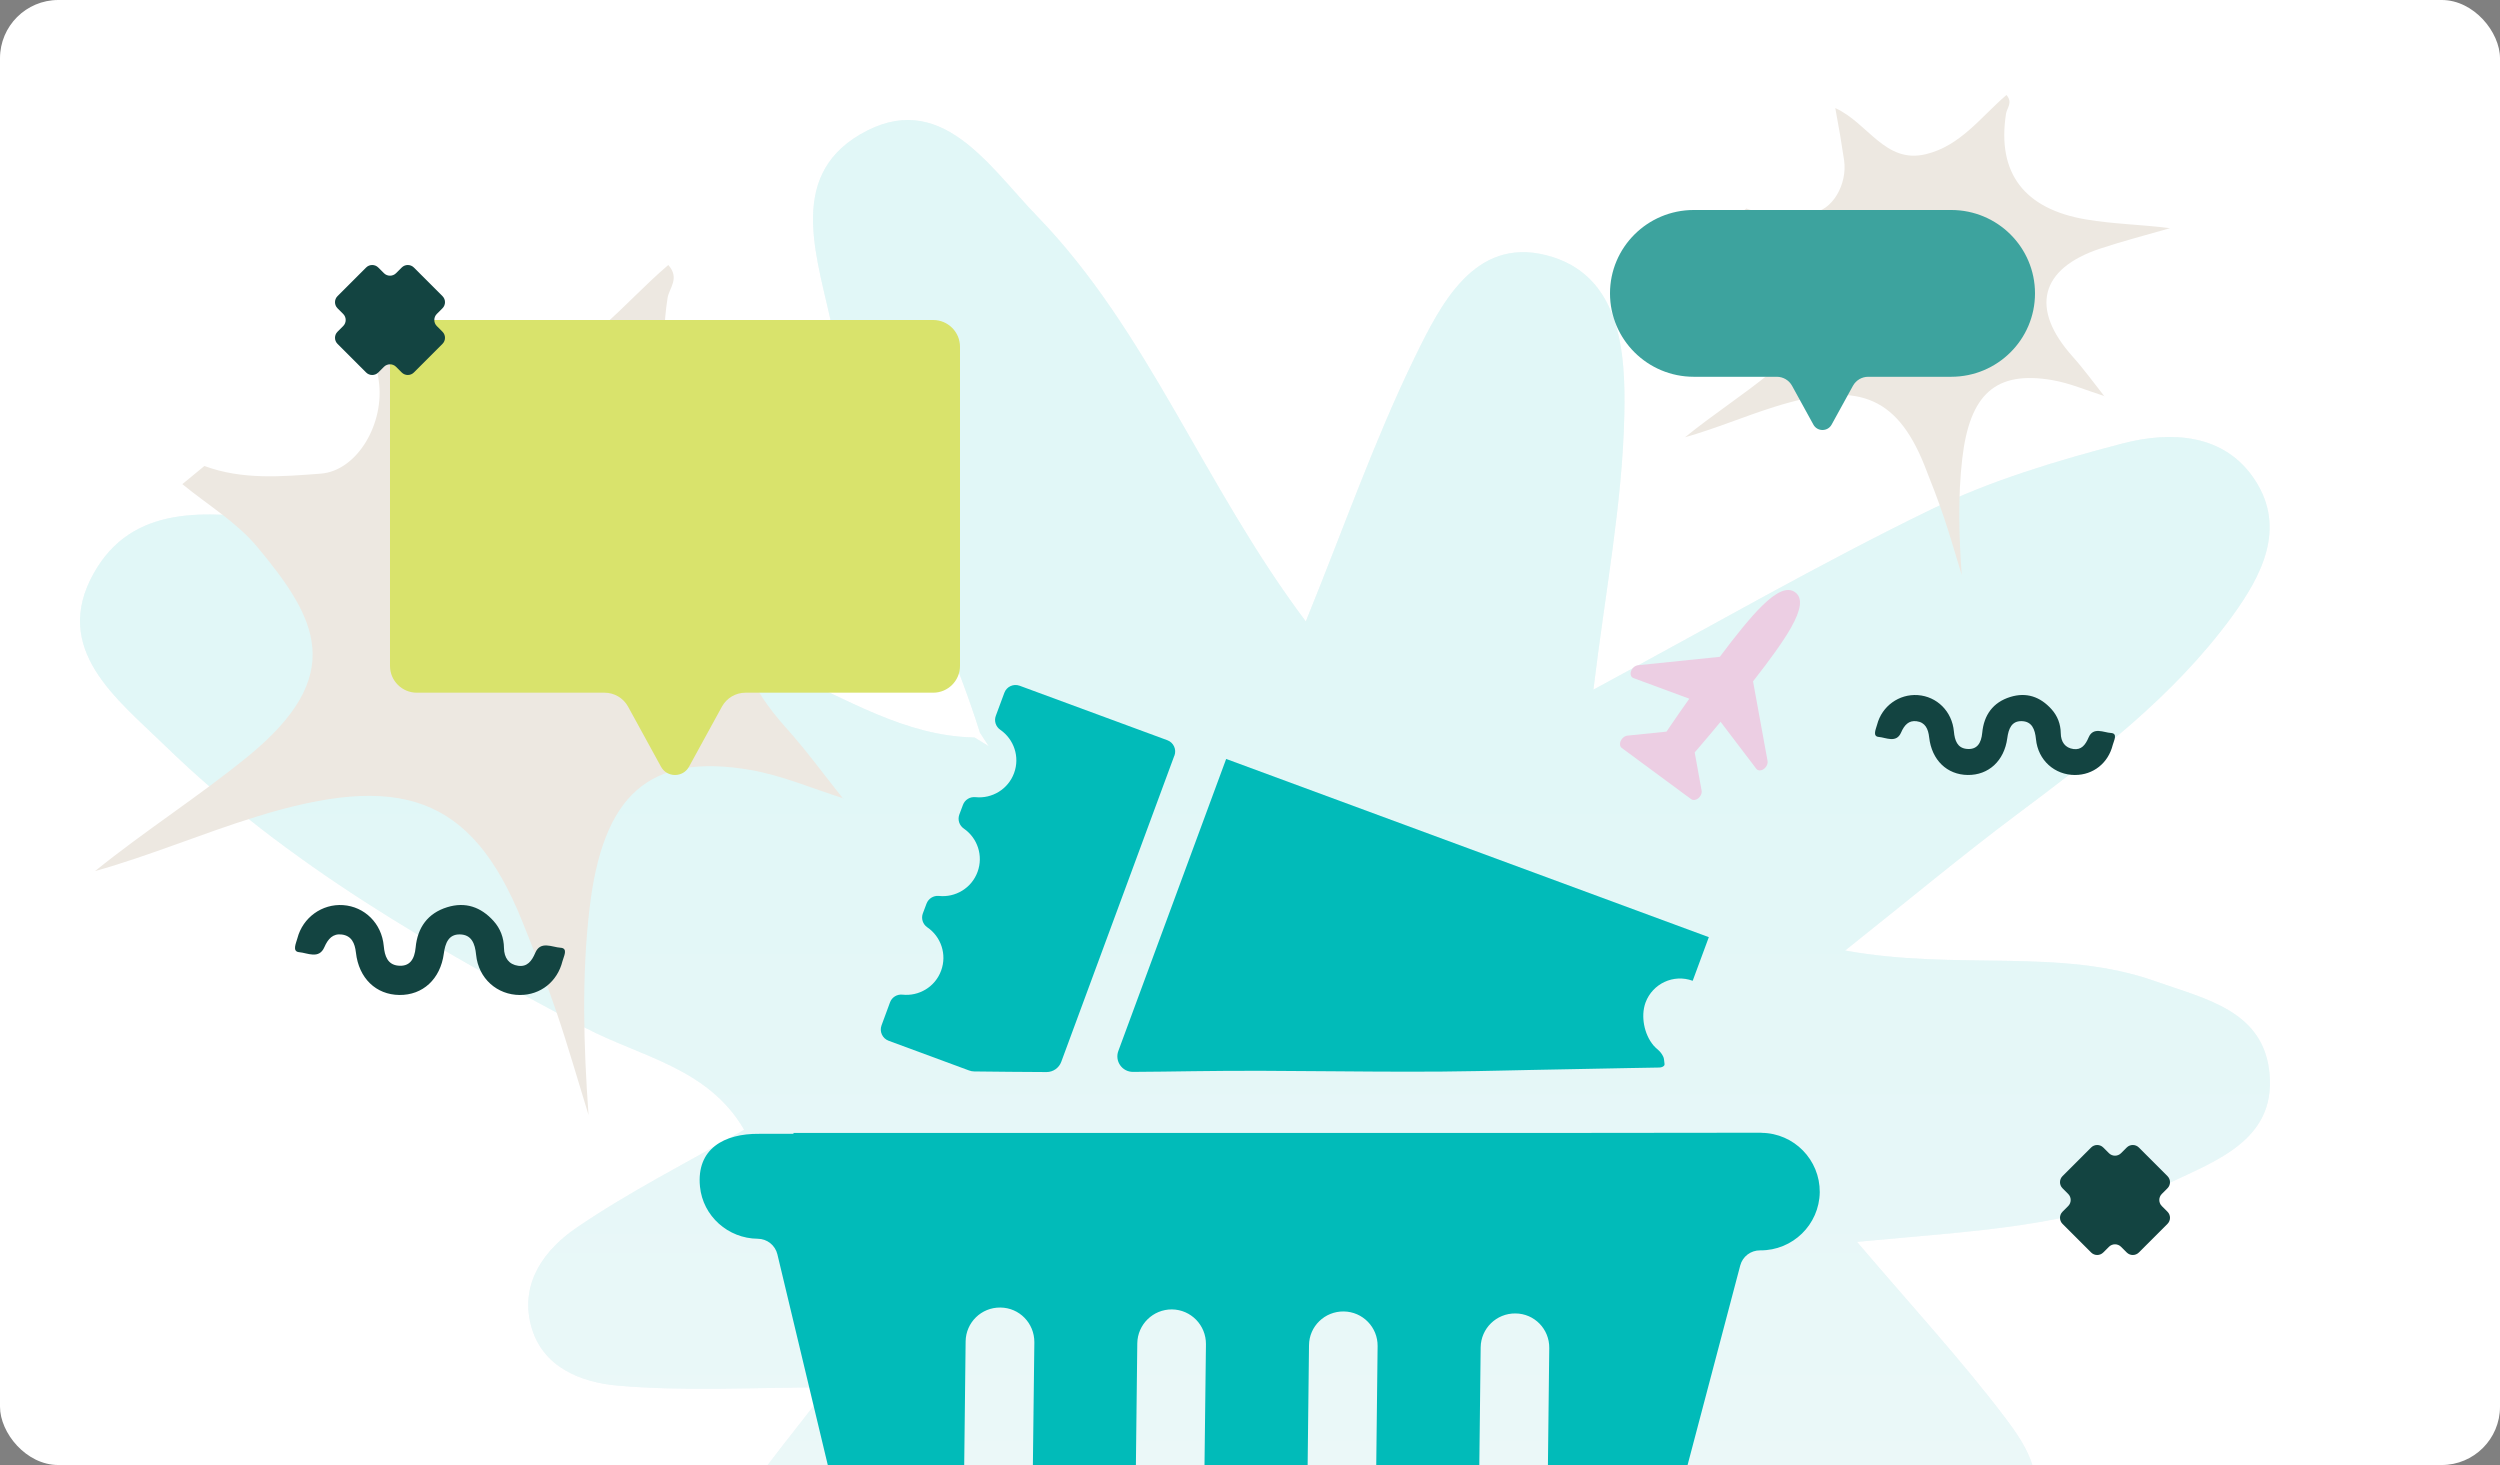 <svg width="343" height="201" viewBox="0 0 343 201" fill="none" xmlns="http://www.w3.org/2000/svg">
<rect x="0" y="0" width="343" height="201" fill="#808080" stroke="none"/>
<g clip-path="url(#clip0_1386_21753)">
<g clip-path="url(#clip1_1386_21753)">
<rect width="343" height="201.227" fill="white"/>
<g opacity="0.12">
<path d="M134.432 100.479C128.576 81.788 118.104 64.77 114.252 45.368C112.382 35.936 107.686 24.514 117.977 18.46C129.026 11.964 135.655 22.817 142.316 29.684C157.548 45.416 165.038 66.451 179.157 85.261C184.468 72.174 188.619 60.279 194.104 49.031C197.632 41.8 202.265 32.502 212.137 35.012C222.445 37.633 223.044 48.455 222.855 56.979C222.594 69.088 220.243 81.148 218.617 94.615C234.953 85.813 249.656 77.336 264.88 69.932C273.166 65.899 282.219 63.199 291.176 60.855C297.837 59.118 305.248 59.434 309.438 65.946C313.676 72.529 310.299 78.994 306.226 84.59C298.184 95.609 287.427 103.723 276.631 111.806C269.228 117.347 262.126 123.275 253.152 130.41C268.565 133.213 282.605 129.976 295.706 134.625C302.572 137.065 310.661 138.643 311.395 147.428C312.145 156.395 304.08 159.229 297.687 162.284C284.926 168.385 270.838 168.851 254.778 170.382C262.386 179.309 269.126 186.626 275.108 194.512C278.123 198.49 281.256 203.376 277.846 208.783C274.492 214.119 268.771 213.677 263.822 212.801C255.386 211.317 247.115 208.822 236.903 206.289C242.561 220.757 247.825 233.45 252.466 246.363C256.325 257.098 259.111 268.148 258.345 279.767C257.264 296.209 246.846 301.766 233.083 292.712C217.022 282.143 207.291 266.143 198.01 249.891C194.775 244.224 191.571 238.533 187.269 230.939C182.321 242.914 182.724 254.264 177.175 263.681C173.892 269.261 170.254 274.716 163.215 274.171C156.325 273.642 155.141 266.933 153.144 261.715C148.867 250.562 151.7 238.43 149.206 224.727C137.676 235.502 127.969 245.266 117.488 254.138C109.209 261.147 100.054 267.185 89.408 270.272C83.986 271.842 77.925 274.305 73.474 269.111C69.765 264.77 71.548 259.276 73.253 254.304C79.393 236.386 90.821 221.554 101.459 206.289C105.263 200.834 109.509 195.688 113.597 190.344C103.527 190.344 94.08 190.92 84.744 190.107C79.819 189.673 74.271 187.653 72.803 181.677C71.367 175.836 74.855 171.345 79.078 168.456C86.299 163.523 94.183 159.553 102.099 155.006C97.19 146.513 87.838 144.981 80.325 141.027C59.647 130.134 39.412 118.634 22.555 102.224C16.107 95.948 6.968 89.081 12.887 78.599C18.167 69.245 28.142 70.098 37.905 71.314C62.346 74.368 85.044 82.79 107.536 92.175C116.052 95.727 124.015 101 133.706 101.182C134.361 101.576 135.008 101.979 135.656 102.381C135.245 101.75 134.827 101.118 134.416 100.479" fill="#A4C8D6"/>
<path d="M134.432 100.479C128.576 81.788 118.104 64.77 114.252 45.368C112.382 35.936 107.686 24.514 117.977 18.46C129.026 11.964 135.655 22.817 142.316 29.684C157.548 45.416 165.038 66.451 179.157 85.261C184.468 72.174 188.619 60.279 194.104 49.031C197.632 41.8 202.265 32.502 212.137 35.012C222.445 37.633 223.044 48.455 222.855 56.979C222.594 69.088 220.243 81.148 218.617 94.615C234.953 85.813 249.656 77.336 264.88 69.932C273.166 65.899 282.219 63.199 291.176 60.855C297.837 59.118 305.248 59.434 309.438 65.946C313.676 72.529 310.299 78.994 306.226 84.59C298.184 95.609 287.427 103.723 276.631 111.806C269.228 117.347 262.126 123.275 253.152 130.41C268.565 133.213 282.605 129.976 295.706 134.625C302.572 137.065 310.661 138.643 311.395 147.428C312.145 156.395 304.08 159.229 297.687 162.284C284.926 168.385 270.838 168.851 254.778 170.382C262.386 179.309 269.126 186.626 275.108 194.512C278.123 198.49 281.256 203.376 277.846 208.783C274.492 214.119 268.771 213.677 263.822 212.801C255.386 211.317 247.115 208.822 236.903 206.289C242.561 220.757 247.825 233.45 252.466 246.363C256.325 257.098 259.111 268.148 258.345 279.767C257.264 296.209 246.846 301.766 233.083 292.712C217.022 282.143 207.291 266.143 198.01 249.891C194.775 244.224 191.571 238.533 187.269 230.939C182.321 242.914 182.724 254.264 177.175 263.681C173.892 269.261 170.254 274.716 163.215 274.171C156.325 273.642 155.141 266.933 153.144 261.715C148.867 250.562 151.7 238.43 149.206 224.727C137.676 235.502 127.969 245.266 117.488 254.138C109.209 261.147 100.054 267.185 89.408 270.272C83.986 271.842 77.925 274.305 73.474 269.111C69.765 264.77 71.548 259.276 73.253 254.304C79.393 236.386 90.821 221.554 101.459 206.289C105.263 200.834 109.509 195.688 113.597 190.344C103.527 190.344 94.08 190.92 84.744 190.107C79.819 189.673 74.271 187.653 72.803 181.677C71.367 175.836 74.855 171.345 79.078 168.456C86.299 163.523 94.183 159.553 102.099 155.006C97.19 146.513 87.838 144.981 80.325 141.027C59.647 130.134 39.412 118.634 22.555 102.224C16.107 95.948 6.968 89.081 12.887 78.599C18.167 69.245 28.142 70.098 37.905 71.314C62.346 74.368 85.044 82.79 107.536 92.175C116.052 95.727 124.015 101 133.706 101.182C134.361 101.576 135.008 101.979 135.656 102.381C135.245 101.75 134.827 101.118 134.416 100.479" fill="url(#paint0_linear_1386_21753)"/>
</g>
<path d="M239.599 28.607C242.518 29.698 245.562 29.426 248.541 29.2C251.366 28.985 253.497 25.287 253.008 21.971C252.842 20.849 252.666 19.729 252.477 18.612C252.294 17.526 252.09 16.439 251.802 14.827C256.337 16.902 258.639 22.495 264.219 21.157C268.99 20.014 271.784 16.026 275.284 13.034C276.194 14.067 275.351 14.814 275.228 15.589C273.954 23.751 277.734 28.669 286.182 30.104C289.99 30.751 293.816 30.803 297.724 31.306C294.525 32.236 291.29 33.063 288.132 34.113C279.862 36.861 278.504 42.364 284.351 48.903C285.909 50.644 287.28 52.554 288.739 54.388L288.764 54.357C286.373 53.605 284.03 52.575 281.583 52.154C273.79 50.813 270.242 54.083 269.22 62.937C268.618 68.145 268.764 73.487 269.149 78.89C268.335 76.24 267.581 73.569 266.694 70.945C265.886 68.556 264.973 66.199 264.038 63.854C260.12 54.062 254.552 52.352 243.558 55.788C239.426 57.077 235.424 58.792 231.182 59.994C235.006 56.879 239.125 54.242 242.908 51.139C250.629 44.809 248.264 40.428 243.647 34.858C242.072 32.957 239.834 31.612 237.902 30.012C238.47 29.542 239.036 29.074 239.599 28.605" fill="#EDE8E1"/>
<path d="M28.046 63.935C33.252 65.868 38.68 65.386 43.994 64.986C49.032 64.604 52.833 58.055 51.96 52.184C51.664 50.197 51.351 48.214 51.014 46.236C50.687 44.312 50.323 42.389 49.809 39.533C57.897 43.207 62.002 53.112 71.954 50.743C80.465 48.719 85.448 41.656 91.69 36.358C93.313 38.187 91.809 39.51 91.59 40.883C89.317 55.336 96.059 64.044 111.126 66.587C117.918 67.733 124.742 67.824 131.712 68.715C126.006 70.361 120.237 71.826 114.604 73.686C99.856 78.552 97.432 88.297 107.862 99.876C110.639 102.959 113.086 106.342 115.686 109.589L115.731 109.535C111.467 108.202 107.289 106.379 102.924 105.633C89.026 103.259 82.698 109.048 80.874 124.728C79.802 133.951 80.061 143.41 80.747 152.978C79.297 148.285 77.951 143.556 76.369 138.908C74.928 134.679 73.3 130.504 71.632 126.352C64.644 109.012 54.715 105.983 35.106 112.068C27.737 114.351 20.599 117.388 13.034 119.517C19.854 114.001 27.2 109.33 33.947 103.836C47.718 92.626 43.499 84.868 35.266 75.004C32.456 71.639 28.464 69.256 25.018 66.423C26.032 65.591 27.041 64.763 28.046 63.931" fill="#EDE8E1"/>
<path d="M220.892 40.252C220.892 46.571 226.039 51.694 232.388 51.694H243.774C244.647 51.694 245.452 52.167 245.869 52.929L248.798 58.26C249.337 59.241 250.754 59.241 251.296 58.26L254.225 52.929C254.645 52.167 255.447 51.694 256.321 51.694H267.706C274.056 51.694 279.202 46.571 279.202 40.252C279.202 33.934 274.056 28.811 267.706 28.811H232.388C226.039 28.811 220.892 33.934 220.892 40.252Z" fill="#3DA39E"/>
<path d="M53.508 47.579V91.364C53.508 93.394 55.158 95.038 57.189 95.038H82.941C84.287 95.038 85.525 95.77 86.172 96.951L90.687 105.191C91.517 106.71 93.703 106.71 94.534 105.191L99.048 96.951C99.695 95.773 100.933 95.038 102.279 95.038H128.031C130.065 95.038 131.712 93.391 131.712 91.364V47.579C131.712 45.548 130.062 43.904 128.031 43.904H57.193C55.158 43.904 53.512 45.551 53.512 47.579" fill="#D9E36C"/>
<path d="M241.697 155.409L217.533 155.435H108.865V155.562H104.146C99.376 155.511 95.525 157.598 96.037 162.803C96.437 166.857 99.896 169.923 103.967 169.957C105.253 169.966 106.36 170.852 106.658 172.095L118.566 221.881L118.668 222.299C118.668 222.299 118.77 234.624 132.918 234.786C158.343 235.084 185.651 235.399 211.068 235.697C225.207 235.85 225.599 223.542 225.599 223.542L225.702 223.108L238.759 173.628C239.083 172.385 240.216 171.533 241.502 171.55C245.957 171.584 249.602 168.024 249.67 163.578C249.704 159.123 246.144 155.477 241.689 155.426M141.546 214.76C141.529 217.367 139.401 219.437 136.794 219.428C134.196 219.377 132.1 217.265 132.134 214.658L132.484 184.037C132.518 181.439 134.647 179.361 137.253 179.395C139.851 179.412 141.93 181.541 141.913 184.165L141.546 214.769V214.76ZM165.098 215.041C165.081 217.648 162.935 219.718 160.345 219.684C157.747 219.65 155.652 217.52 155.686 214.914L156.036 184.31C156.07 181.712 158.199 179.633 160.797 179.65C163.403 179.685 165.473 181.814 165.456 184.42L165.09 215.041H165.098ZM188.65 215.306C188.633 217.903 186.486 219.982 183.888 219.965C181.281 219.931 179.212 217.801 179.246 215.195L179.596 184.574C179.613 181.967 181.759 179.898 184.365 179.932C186.963 179.966 189.042 182.095 189.008 184.693L188.658 215.297L188.65 215.306ZM212.209 215.587C212.175 218.185 210.046 220.263 207.439 220.229C204.842 220.212 202.763 218.082 202.797 215.484L203.147 184.855C203.181 182.257 205.311 180.179 207.917 180.204C210.523 180.221 212.592 182.351 212.558 184.957L212.209 215.578V215.587Z" fill="#01BBB9"/>
<path d="M161.121 103.673L145.602 145.69C145.295 146.525 144.485 147.087 143.591 147.087C140.278 147.07 136.964 147.045 133.659 147.002C133.421 147.002 133.174 146.951 132.952 146.866L121.905 142.786C121.07 142.471 120.636 141.534 120.943 140.691L122.11 137.522C122.365 136.824 123.064 136.389 123.813 136.466C126.07 136.713 128.302 135.41 129.119 133.178C129.946 130.946 129.103 128.502 127.22 127.224C126.607 126.807 126.352 126.015 126.616 125.316L127.118 123.979C127.382 123.28 128.08 122.846 128.822 122.923C131.079 123.161 133.302 121.858 134.119 119.626C134.937 117.403 134.111 114.976 132.245 113.689C131.615 113.255 131.36 112.48 131.616 111.764L132.118 110.427C132.382 109.712 133.097 109.286 133.846 109.371C136.095 109.601 138.31 108.298 139.128 106.075C139.954 103.852 139.11 101.424 137.254 100.138C136.623 99.712 136.36 98.92 136.624 98.213L137.799 95.044C138.114 94.201 139.043 93.775 139.895 94.082L160.166 101.56C161.01 101.875 161.444 102.812 161.137 103.664" fill="#01BBB9"/>
<path d="M234.441 128.605L232.243 134.55C232.243 134.55 232.226 134.55 232.217 134.559C229.619 133.605 226.741 134.942 225.77 137.54C225.412 138.52 225.386 139.601 225.574 140.615C225.77 141.637 226.187 142.634 226.86 143.434C227.056 143.664 227.278 143.86 227.508 144.056C227.789 144.303 228.018 144.601 228.18 144.942C228.214 145.01 228.24 145.078 228.265 145.155C228.291 145.24 228.299 145.317 228.308 145.402C228.333 145.572 228.351 145.743 228.368 145.913C228.368 145.973 228.385 146.041 228.368 146.1C228.351 146.16 228.316 146.211 228.274 146.245C228.112 146.407 227.865 146.458 227.635 146.467C226.178 146.501 224.722 146.518 223.274 146.543C221.792 146.569 220.318 146.603 218.836 146.629C217.363 146.654 215.889 146.688 214.416 146.714C212.951 146.748 211.477 146.773 210.012 146.799C208.547 146.833 207.09 146.859 205.625 146.893C204.646 146.91 203.674 146.935 202.695 146.952C189.91 147.216 176.69 146.765 163.692 146.969C160.95 147.012 158.207 147.046 155.448 147.063C153.957 147.071 152.917 145.589 153.437 144.192L168.224 104.142C168.224 104.142 168.241 104.142 168.25 104.134L234.432 128.571C234.432 128.571 234.449 128.58 234.449 128.597" fill="#01BBB9"/>
<path d="M284.701 106.33C281.905 106.33 279.619 104.319 279.336 101.424C279.202 100.047 278.781 98.959 277.347 98.94C275.987 98.922 275.572 99.988 275.399 101.278C274.979 104.411 272.818 106.358 269.981 106.327C267.133 106.297 265.029 104.289 264.681 101.158C264.551 99.995 264.143 99.108 262.961 98.954C261.877 98.812 261.277 99.474 260.83 100.501C260.176 102.006 258.752 101.188 257.763 101.108C256.864 101.035 257.389 100 257.539 99.422C258.197 96.875 260.553 95.191 263.117 95.368C265.732 95.549 267.826 97.582 268.076 100.363C268.187 101.595 268.554 102.606 269.796 102.746C271.242 102.908 271.828 101.979 271.963 100.537C272.19 98.1 273.439 96.359 275.806 95.624C278.03 94.934 279.92 95.589 281.464 97.302C282.294 98.222 282.719 99.342 282.736 100.588C282.752 101.806 283.34 102.609 284.473 102.768C285.559 102.92 286.12 102.209 286.555 101.182C287.192 99.68 288.628 100.508 289.622 100.564C290.61 100.621 290.009 101.644 289.869 102.205C289.245 104.714 287.182 106.327 284.703 106.327" fill="#134441"/>
<path d="M71.357 136.514C68.211 136.514 65.639 134.253 65.321 130.995C65.171 129.446 64.696 128.223 63.084 128.201C61.553 128.181 61.086 129.38 60.892 130.831C60.419 134.356 57.989 136.546 54.796 136.511C51.592 136.477 49.226 134.219 48.833 130.696C48.688 129.387 48.228 128.389 46.898 128.216C45.679 128.057 45.005 128.802 44.501 129.957C43.766 131.65 42.164 130.729 41.051 130.64C40.04 130.558 40.63 129.393 40.799 128.743C41.539 125.878 44.19 123.983 47.075 124.182C50.016 124.386 52.372 126.673 52.653 129.801C52.778 131.188 53.191 132.325 54.588 132.483C56.215 132.665 56.874 131.619 57.026 129.997C57.282 127.256 58.686 125.297 61.349 124.471C63.851 123.694 65.978 124.431 67.715 126.358C68.648 127.393 69.127 128.654 69.145 130.055C69.164 131.425 69.825 132.328 71.1 132.507C72.322 132.679 72.953 131.879 73.442 130.723C74.158 129.034 75.774 129.965 76.893 130.028C78.004 130.092 77.328 131.242 77.171 131.874C76.469 134.696 74.148 136.511 71.359 136.511" fill="#134441"/>
<path d="M60.709 40.63L56.783 36.703C56.323 36.244 55.578 36.244 55.118 36.703L54.34 37.481C53.881 37.94 53.135 37.94 52.676 37.481L51.898 36.703C51.438 36.244 50.692 36.244 50.233 36.703L46.306 40.63C45.847 41.089 45.847 41.835 46.306 42.294L47.084 43.072C47.544 43.532 47.544 44.277 47.084 44.737L46.306 45.515C45.847 45.974 45.847 46.72 46.306 47.179L50.233 51.106C50.692 51.565 51.438 51.565 51.898 51.106L52.676 50.328C53.135 49.868 53.881 49.868 54.34 50.328L55.118 51.106C55.578 51.565 56.323 51.565 56.783 51.106L60.709 47.179C61.169 46.72 61.169 45.974 60.709 45.515L59.931 44.737C59.472 44.277 59.472 43.532 59.931 43.072L60.709 42.294C61.169 41.835 61.169 41.089 60.709 40.63Z" fill="#134441"/>
<path d="M297.379 161.365L293.453 157.438C292.993 156.979 292.248 156.979 291.788 157.438L291.01 158.216C290.551 158.676 289.805 158.676 289.346 158.216L288.568 157.438C288.108 156.979 287.362 156.979 286.903 157.438L282.976 161.365C282.517 161.824 282.517 162.57 282.976 163.029L283.754 163.808C284.214 164.267 284.214 165.013 283.754 165.472L282.976 166.25C282.517 166.709 282.517 167.455 282.976 167.915L286.903 171.841C287.362 172.301 288.108 172.301 288.568 171.841L289.346 171.063C289.805 170.604 290.551 170.604 291.01 171.063L291.788 171.841C292.248 172.301 292.993 172.301 293.453 171.841L297.379 167.915C297.839 167.455 297.839 166.709 297.379 166.25L296.601 165.472C296.142 165.013 296.142 164.267 296.601 163.808L297.379 163.029C297.839 162.57 297.839 161.824 297.379 161.365Z" fill="#134441"/>
<path fill-rule="evenodd" clip-rule="evenodd" d="M235.959 90.116L224.773 91.267C224.429 91.285 224.058 91.529 223.862 91.905C223.6 92.386 223.709 92.882 224.099 93.028L231.772 95.863C230.825 97.202 229.844 98.604 229.162 99.619L228.645 100.379L223.287 100.926C223.018 100.948 222.727 101.121 222.517 101.395C222.188 101.826 222.176 102.375 222.505 102.619L232.026 109.647C232.203 109.778 232.463 109.8 232.734 109.689C233.195 109.485 233.527 108.964 233.468 108.507L232.512 103.233L233.118 102.527C233.919 101.601 235.019 100.286 236.061 99.03L240.967 105.479C241.144 105.714 241.479 105.779 241.83 105.61C242.286 105.375 242.593 104.838 242.508 104.397L240.517 93.484C242.879 90.467 244.683 87.972 245.752 86.075C247.096 83.68 247.375 82.057 246.304 81.266C245.231 80.475 243.721 81.188 241.752 83.121C240.194 84.656 238.255 87.052 235.959 90.118" fill="#ECCEE3"/>
</g>
</g>
<defs>
<linearGradient id="paint0_linear_1386_21753" x1="182.609" y1="386.611" x2="182.609" y2="106.037" gradientUnits="userSpaceOnUse">
<stop stop-color="#ECCEE3"/>
<stop offset="0.16" stop-color="#CDCBDD"/>
<stop offset="0.49" stop-color="#7EC5CF"/>
<stop offset="0.99" stop-color="#02BBB9"/>
<stop offset="1" stop-color="#00BBB9"/>
</linearGradient>
<clipPath id="clip0_1386_21753">
<rect width="343" height="201" rx="8" fill="white"/>
</clipPath>
<clipPath id="clip1_1386_21753">
<rect width="343" height="201.227" fill="white"/>
</clipPath>
</defs>
</svg>

